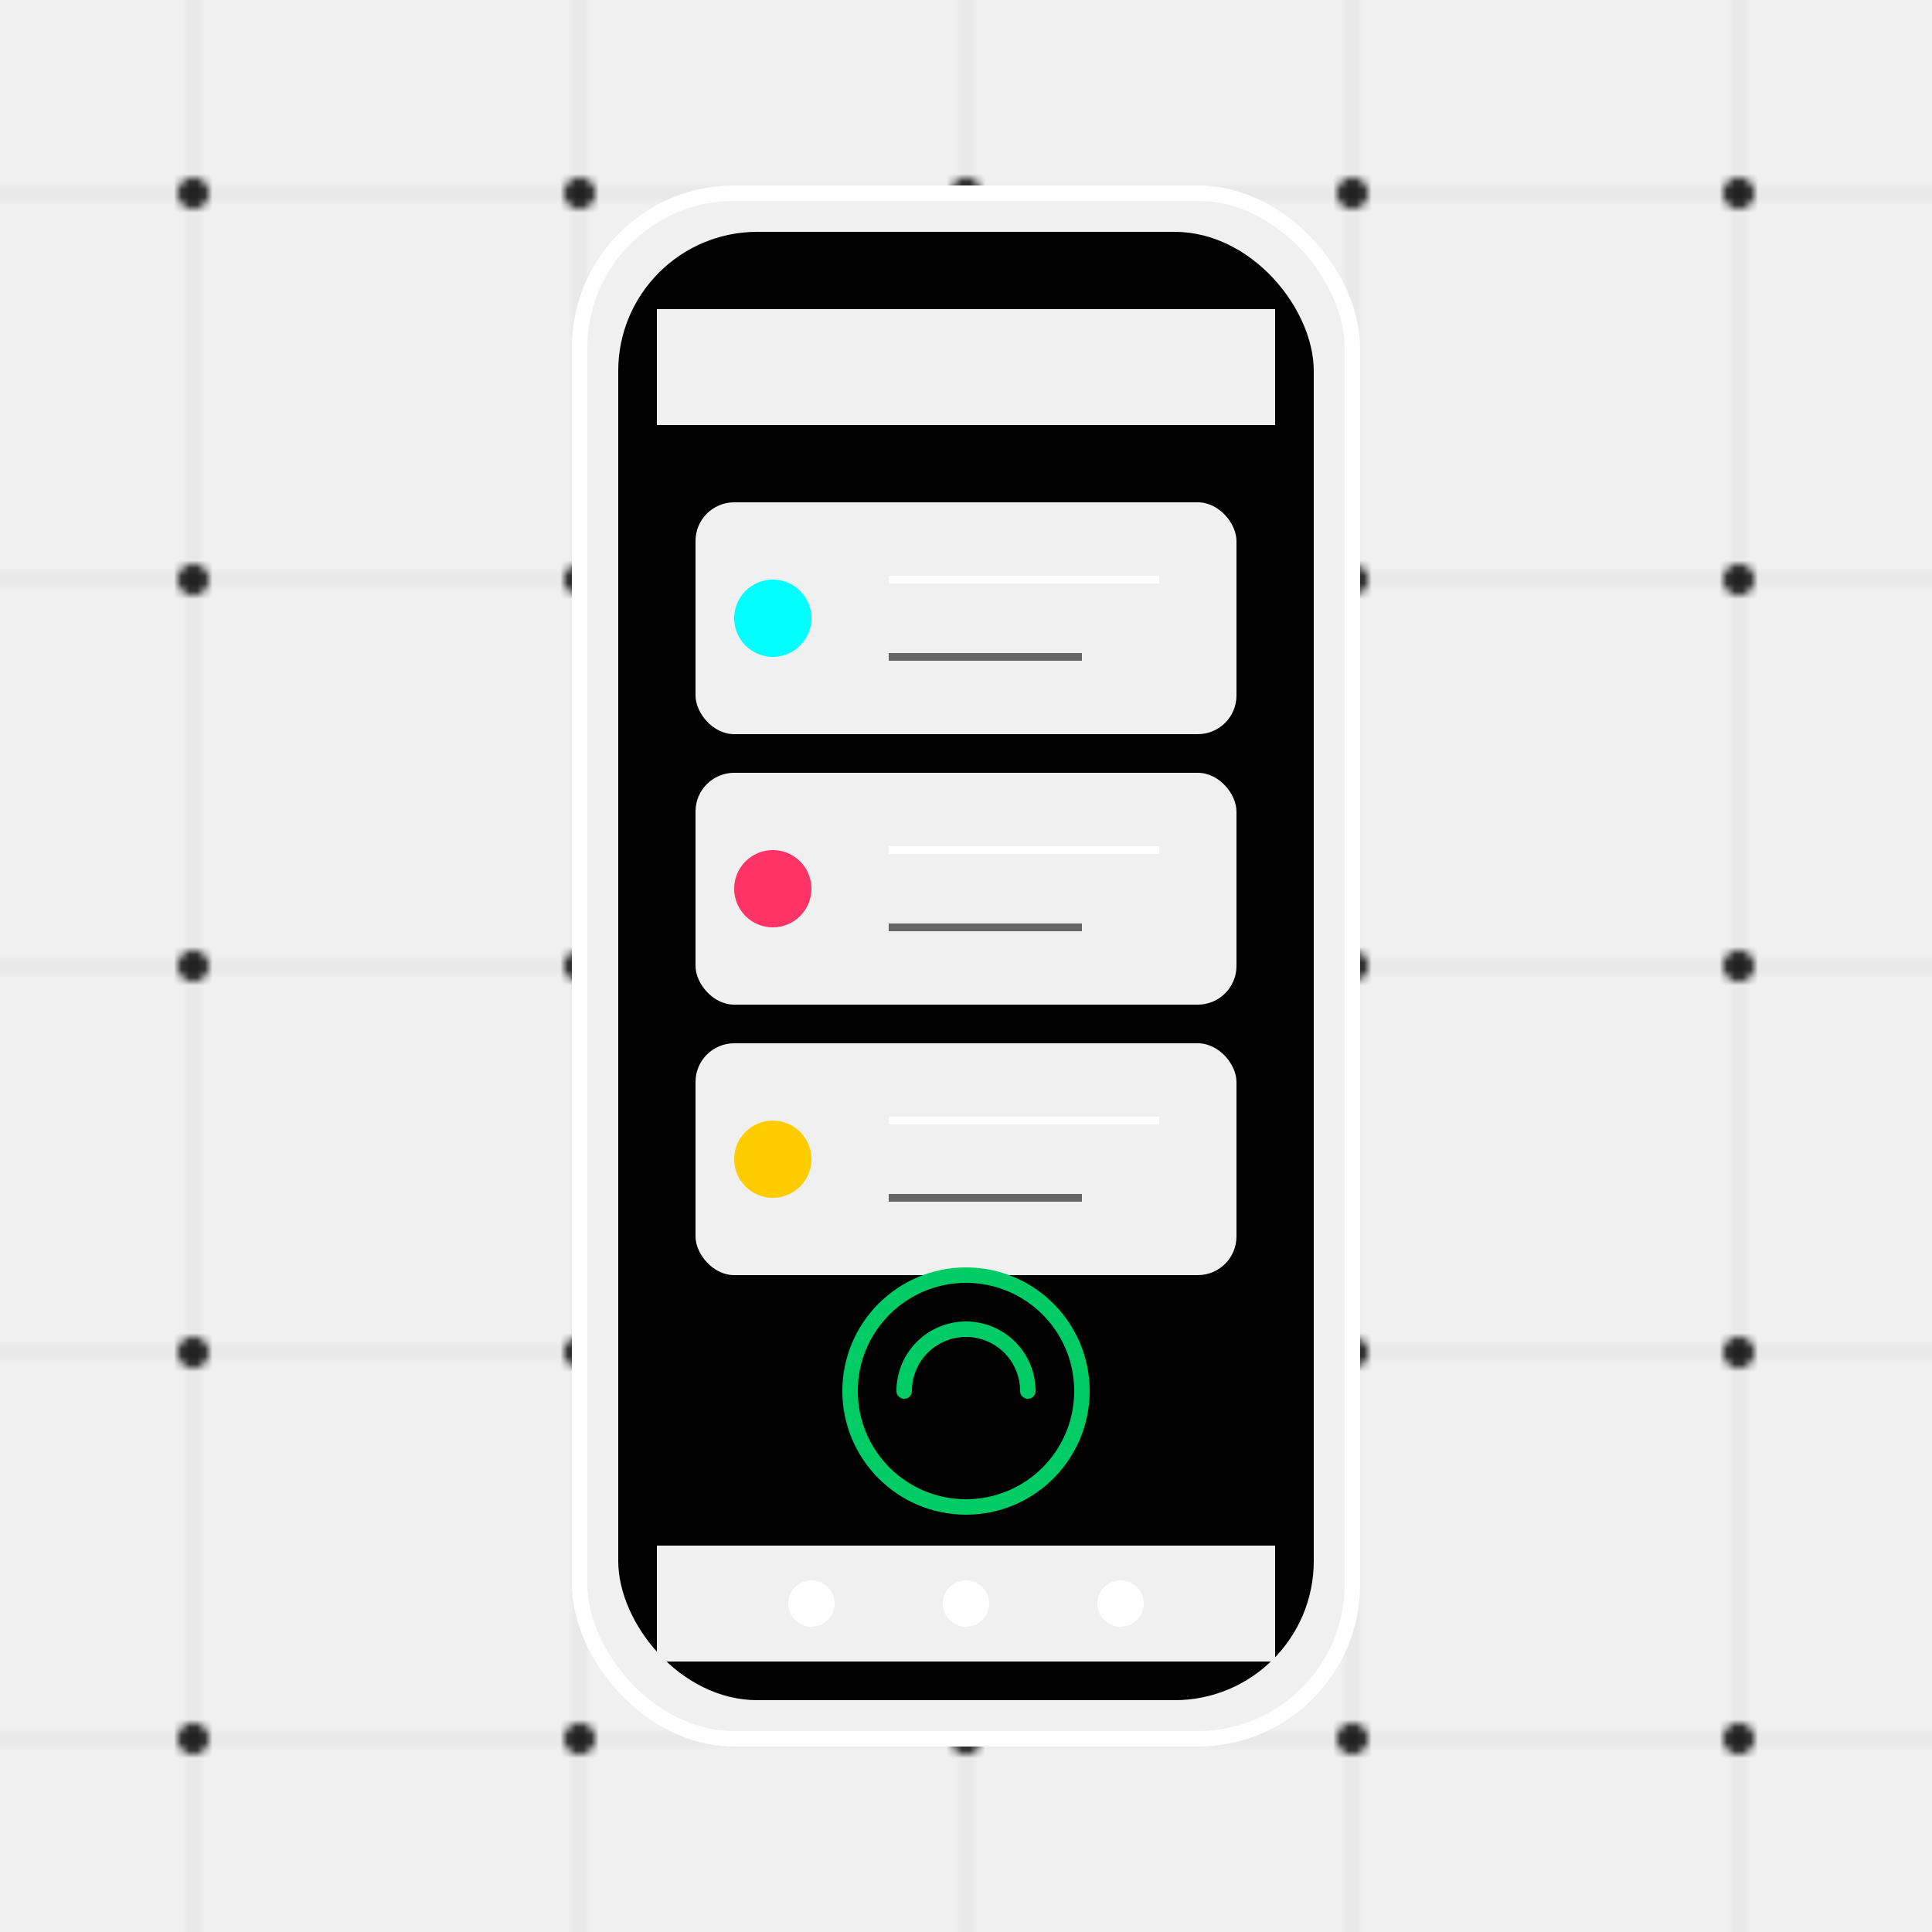 <ns0:svg xmlns:ns0="http://www.w3.org/2000/svg" viewBox="0 0 250 250">
  
  <ns0:defs>
    <ns0:pattern id="circuit" width="50" height="50" patternUnits="userSpaceOnUse">
      <ns0:path d="M0,25 L50,25 M25,0 L25,50" stroke="#D3D3D3" stroke-width="0.5" />
      <ns0:circle cx="25" cy="25" r="2" fill="#222" />
    </ns0:pattern>
  </ns0:defs>
  <ns0:rect width="250" height="250" fill="#F0F0F0" />
  <ns0:rect width="250" height="250" fill="url(#circuit)" />
  
  
  <ns0:rect x="75" y="25" width="100" height="200" rx="20" fill="#F0F0F0" stroke="#ffffff" stroke-width="2" />
  <ns0:rect x="80" y="30" width="90" height="190" rx="18" fill="#000000" />
  
  
  <ns0:g transform="translate(85,40)">
    
    <ns0:rect x="0" y="0" width="80" height="15" fill="#F0F0F0" />
    <ns0:circle cx="70" cy="7" r="5" fill="#F0F0F0">
      <ns0:animate attributeName="fill" values="#333;#00cc66;#333" dur="3s" repeatCount="indefinite" />
    </ns0:circle>
    
    
    <ns0:g transform="translate(5,25)">
      
      <ns0:rect x="0" y="0" width="70" height="30" rx="5" fill="#F0F0F0" />
      <ns0:circle cx="10" cy="15" r="5" fill="#00ffff" />
      <ns0:line x1="25" y1="10" x2="60" y2="10" stroke="#fff" stroke-width="1" />
      <ns0:line x1="25" y1="20" x2="50" y2="20" stroke="#666" stroke-width="1" />
      
      
      <ns0:rect x="0" y="35" width="70" height="30" rx="5" fill="#F0F0F0" />
      <ns0:circle cx="10" cy="50" r="5" fill="#ff3366" />
      <ns0:line x1="25" y1="45" x2="60" y2="45" stroke="#fff" stroke-width="1" />
      <ns0:line x1="25" y1="55" x2="50" y2="55" stroke="#666" stroke-width="1" />
      
      
      <ns0:rect x="0" y="70" width="70" height="30" rx="5" fill="#F0F0F0" />
      <ns0:circle cx="10" cy="85" r="5" fill="#ffcc00" />
      <ns0:line x1="25" y1="80" x2="60" y2="80" stroke="#fff" stroke-width="1" />
      <ns0:line x1="25" y1="90" x2="50" y2="90" stroke="#666" stroke-width="1" />
    </ns0:g>
    
    
    <ns0:g transform="translate(40,140)">
      <ns0:circle cx="0" cy="0" r="15" fill="none" stroke="#00cc66" stroke-width="2" />
      <ns0:path d="M-8,0 A8,8 0 0,1 8,0" fill="none" stroke="#00cc66" stroke-width="2" stroke-linecap="round">
        <ns0:animateTransform attributeName="transform" attributeType="XML" type="rotate" from="0 0 0" to="360 0 0" dur="2s" repeatCount="indefinite" />
      </ns0:path>
    </ns0:g>
  </ns0:g>
  
  
  <ns0:rect x="85" y="200" width="80" height="15" fill="#F0F0F0" />
  <ns0:circle cx="105" cy="207.5" r="3" fill="#ffffff" />
  <ns0:circle cx="125" cy="207.5" r="3" fill="#ffffff" />
  <ns0:circle cx="145" cy="207.5" r="3" fill="#ffffff" />
</ns0:svg>